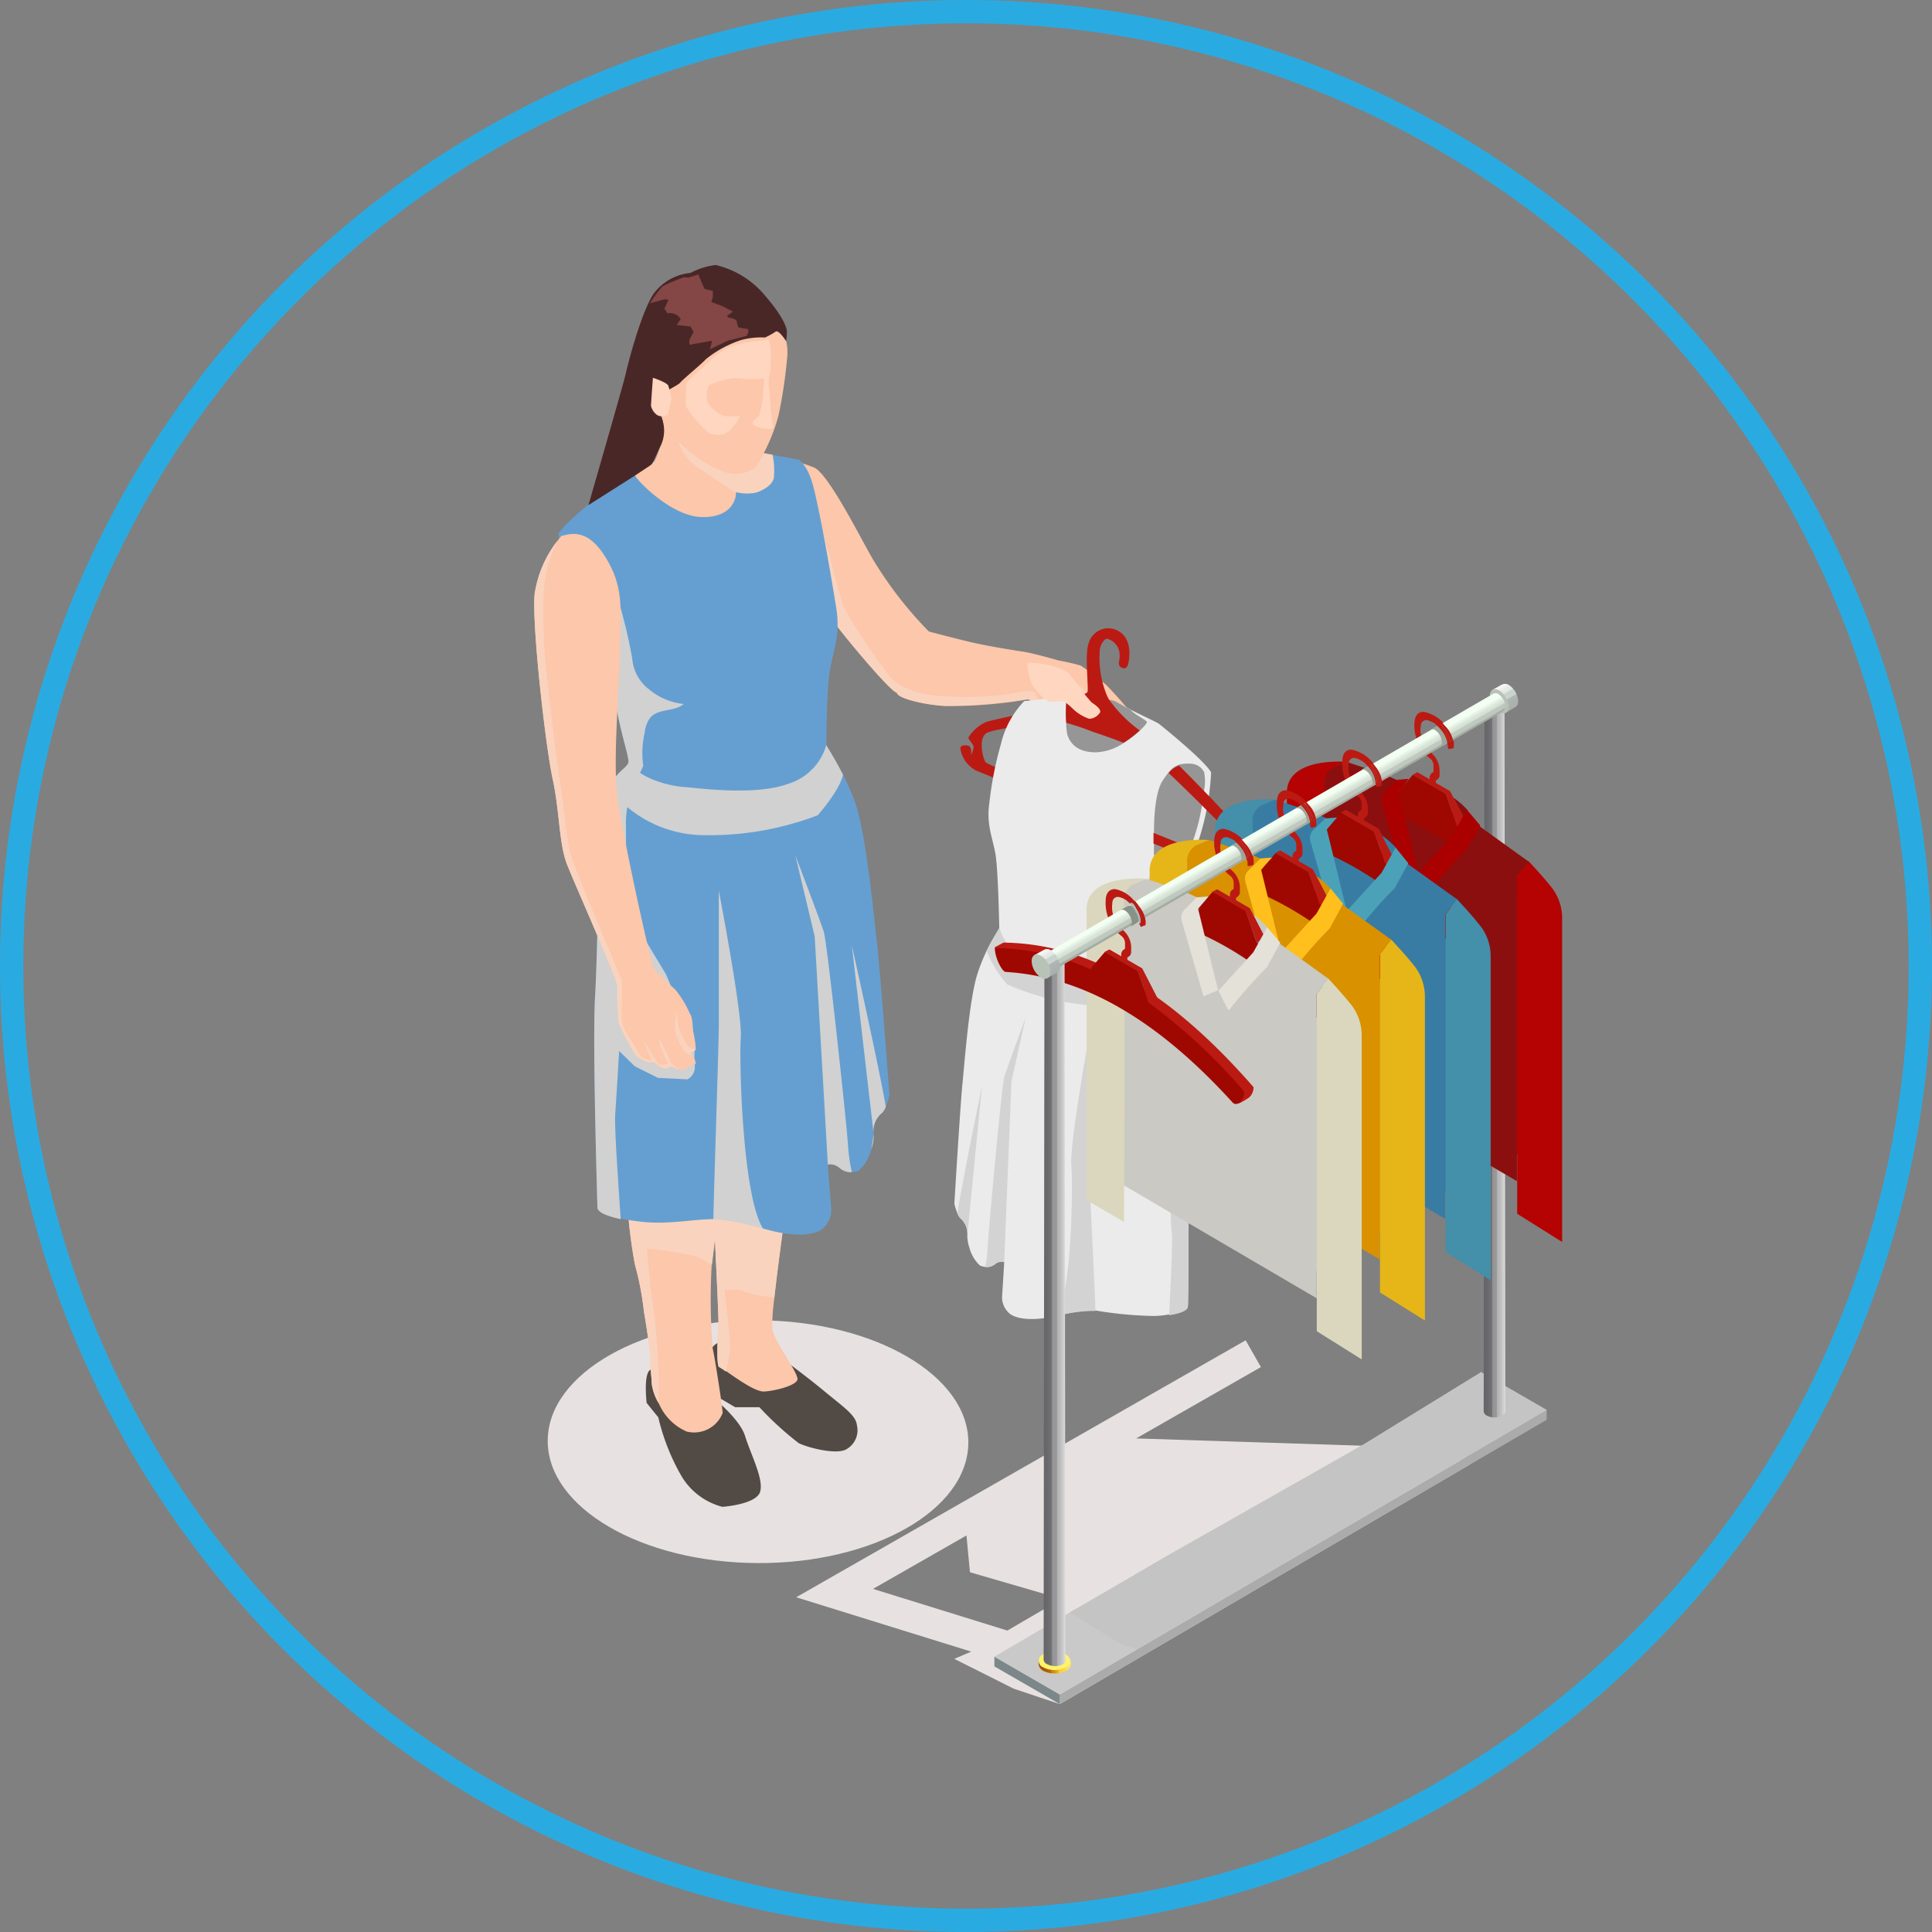<svg xmlns="http://www.w3.org/2000/svg" xmlns:xlink="http://www.w3.org/1999/xlink" viewBox="0 0 166 166"><rect x="0" y="0" width="166" height="166" fill="#808080" stroke="none"/><defs><style>.cls-1{isolation:isolate;}.cls-2{fill:none;stroke:#29abe2;stroke-miterlimit:10;stroke-width:2px;}.cls-3{fill:#e7e2e1;}.cls-4{fill:#fcc7aa;}.cls-5{fill:#fad3be;}.cls-12,.cls-20,.cls-5{mix-blend-mode:multiply;}.cls-6{fill:#f5d9a9;}.cls-7{fill:#524b45;}.cls-8{fill:#659fd1;}.cls-9{fill:#4a2727;}.cls-10{fill:#ffd6bf;}.cls-11{fill:#854646;}.cls-12{fill:#d1d1d1;}.cls-13{fill:#bb1a13;}.cls-14{fill:#ebebeb;}.cls-15{fill:#969696;}.cls-16{fill:#d3d3d3;}.cls-17{fill:#ababab;}.cls-18{fill:#7c878a;}.cls-19{fill:#c9c9c9;}.cls-20{fill:#c4c4c4;}.cls-21{fill:url(#_裼_胙琅韃_11);}.cls-22{fill:#8c0f0f;}.cls-23{fill:#9e0000;}.cls-24{fill:#686868;}.cls-25{fill:#9f0800;}.cls-26{fill:#ab0000;}.cls-27{fill:#b50202;}.cls-28{fill:#397ca3;}.cls-29{fill:#4ba2b8;}.cls-30{fill:#448fa9;}.cls-31{fill:#d99100;}.cls-32{fill:#ffbf1c;}.cls-33{fill:#e6b618;}.cls-34{fill:#cac9c3;}.cls-35{fill:#7a7a7a;}.cls-36{fill:#e3e1d8;}.cls-37{fill:#dbd7be;}.cls-38{fill:url(#_裼_胙琅韃_837);}.cls-39{fill:#fff36a;}.cls-40{fill:url(#_裼_胙琅韃_11-2);}.cls-41{fill:url(#_裼_胙琅韃_10);}.cls-42{fill:#b8c2b7;}.cls-43{fill:url(#_裼_胙琅韃_1595);}.cls-44{fill:#9da59c;}.cls-45{fill:#889287;}.cls-46{fill:url(#_裼_胙琅韃_10-2);}.cls-47{fill:#a4bbc0;}</style><linearGradient id="_裼_胙琅韃_11" x1="127.48" y1="91.23" x2="129.34" y2="91.23" gradientUnits="userSpaceOnUse"><stop offset="0" stop-color="#656569"/><stop offset="0.2" stop-color="#6a6a6d"/><stop offset="0.39" stop-color="#747477"/><stop offset="0.39" stop-color="#8a8a8d"/><stop offset="0.4" stop-color="#949496"/><stop offset="0.62" stop-color="#9a9a9c"/><stop offset="0.63" stop-color="#b4b4b5"/><stop offset="0.74" stop-color="#bababb"/><stop offset="0.88" stop-color="#cbcbcb"/><stop offset="1" stop-color="#dedede"/></linearGradient><linearGradient id="_裼_胙琅韃_837" x1="89.24" y1="143.24" x2="91.97" y2="143.24" gradientUnits="userSpaceOnUse"><stop offset="0" stop-color="#a34f00"/><stop offset="0.14" stop-color="#a75403"/><stop offset="0.31" stop-color="#b1620c"/><stop offset="0.39" stop-color="#b86b12"/><stop offset="0.4" stop-color="#c67d08"/><stop offset="0.61" stop-color="#eab11f"/><stop offset="0.62" stop-color="#ebb320"/><stop offset="0.63" stop-color="#ffca3a"/><stop offset="0.74" stop-color="#ffcf40"/><stop offset="0.88" stop-color="#ffdd51"/><stop offset="1" stop-color="#ffed63"/></linearGradient><linearGradient id="_裼_胙琅韃_11-2" x1="89.67" y1="112.57" x2="91.54" y2="112.57" xlink:href="#_裼_胙琅韃_11"/><linearGradient id="_裼_胙琅韃_10" x1="6662.28" y1="3767.17" x2="6664.55" y2="3767.17" gradientTransform="translate(198.85 7713.95) rotate(-120)" gradientUnits="userSpaceOnUse"><stop offset="0" stop-color="#aab0ac"/><stop offset="0.21" stop-color="#acb2b1"/><stop offset="0.39" stop-color="#afb7ba"/><stop offset="0.39" stop-color="#c4cdc6"/><stop offset="0.4" stop-color="#cad4ca"/><stop offset="0.62" stop-color="#c9d4d3"/><stop offset="0.63" stop-color="#e1e6e1"/><stop offset="0.76" stop-color="#e7ebe7"/><stop offset="0.94" stop-color="#f8f9f8"/><stop offset="1" stop-color="#fff"/></linearGradient><linearGradient id="_裼_胙琅韃_1595" x1="-2043.69" y1="3799.46" x2="-2041.94" y2="3799.46" gradientTransform="matrix(0.5, 0.87, 0.87, -0.5, -2159.73, 3740.43)" gradientUnits="userSpaceOnUse"><stop offset="0" stop-color="#f2fff2"/><stop offset="0.07" stop-color="#e9f6e9"/><stop offset="0.24" stop-color="#dae5d9"/><stop offset="0.37" stop-color="#d4dfd3"/><stop offset="0.38" stop-color="#c1cbc0"/><stop offset="0.6" stop-color="#bcc6bc"/><stop offset="0.6" stop-color="#bbc4bb"/><stop offset="0.61" stop-color="#a5aea5"/><stop offset="0.76" stop-color="#9fa89f"/><stop offset="1" stop-color="#9ba39a"/></linearGradient><linearGradient id="_裼_胙琅韃_10-2" x1="6662.22" y1="3721.68" x2="6664.5" y2="3721.68" xlink:href="#_裼_胙琅韃_10"/></defs><g class="cls-1"><g id="レイヤー_2" data-name="レイヤー 2"><g id="文字"><circle class="cls-2" cx="83" cy="83" r="82"/><ellipse class="cls-3" cx="65.13" cy="123.88" rx="10.43" ry="18.07" transform="translate(-59.1 188.33) rotate(-89.69)"/><path class="cls-4" d="M80.11,54.52c-.71,3-1.43,4.22-2,4.7a1.28,1.28,0,0,1-1,.3c-.53,0-5.19-5.62-5.81-6.62-.25-.41-1.53-2.77-2.76-5.41-1.76-3.76-3.4-8.09-1.79-8.11a11.35,11.35,0,0,1,3.22.8c1.32.63,4.24,6.61,5.16,8.09a33.51,33.51,0,0,0,4.69,6A3.63,3.63,0,0,0,80.11,54.52Z"/><path class="cls-4" d="M98.08,63.86s-.19.56-.26.56h0c-.12,0-.51,0-.77.07l-.24,0a.88.88,0,0,1-.62.26l-.14,0h0a3.24,3.24,0,0,1-.75-.44h0a.94.94,0,0,1-.39.13,2.88,2.88,0,0,1-1.11-.5c-.43-.32-1.89-1.68-1.93-1.74h0l-.27-.13h0a7.25,7.25,0,0,1-1.47-.77l-.2-.16h0a4.85,4.85,0,0,0-1.58-1.05,40.91,40.91,0,0,1-7.12.58c-2-.12-4.13-.7-4.1-1.11a2,2,0,0,1,.26-.69A8.8,8.8,0,0,0,78,57a5.19,5.19,0,0,1,1.81-2.74s1.89.5,3.46.88,3.79.72,4.69.86,3,.75,3,.75a17.73,17.73,0,0,1,1.87.43c.26.13,1.41,1,2.19,1.64A37.68,37.68,0,0,1,97.78,62L98,63l0,.3,0,.37Z"/><path class="cls-5" d="M97.72,64.39a.09.09,0,0,1,.07,0c-.12,0-.51,0-.77.07l-3.33-2.35-1.16-.45s3.14,2.88,3.48,3a3.24,3.24,0,0,1-.75-.44h0s-2.56-2.13-2.7-2.23a10.17,10.17,0,0,1-.75-.89,6.57,6.57,0,0,1-1.07-.2c-.53-.15-1.76-1.68-1.76-1.68l1.83.6h.51l1.18-1.15s2.66,2.41,2.69,2.49a17,17,0,0,0,2.49,1.9,1.39,1.39,0,0,1,.32.14l0,.37-1-.3-3.24-2.64a1.19,1.19,0,0,0,.35.85c.35.29,1.76,1.58,1.76,1.58A16.29,16.29,0,0,0,97.72,64.39Z"/><path class="cls-5" d="M89.86,61.1a4.85,4.85,0,0,0-1.58-1.05,40.91,40.91,0,0,1-7.12.58c-2-.12-4.13-.7-4.1-1.11-.53,0-5.19-5.62-5.81-6.62-.25-.41-1.53-2.77-2.76-5.41.52-1.13,1.24-2,2.19-1.9,0,0,1.31,4.93,1.68,6.18s3.79,6.07,4.25,6.53a3.94,3.94,0,0,0,.71.53,4.72,4.72,0,0,0,.78.39,7.73,7.73,0,0,0,1.87.5,29.24,29.24,0,0,0,6.62-.06c1-.19,2.18-.49,2.37-.08A5,5,0,0,0,89.86,61.1Z"/><path class="cls-6" d="M91.54,62a7.25,7.25,0,0,1-1.47-.77C90.47,61.51,91.15,61.86,91.54,62Z"/><path class="cls-7" d="M60.93,119.8s2.6,2,3.09,3.59,1.62,3.7,1.29,4.79-3.24,1.29-3.24,1.29a5.78,5.78,0,0,1-3.51-2.63,18.67,18.67,0,0,1-2-5.06l-1-1.24s-.3-2.57.34-2.85S60.93,119.8,60.93,119.8Z"/><path class="cls-7" d="M66.21,116s2.77,2,4.54,3.47,2.79,2.12,2.88,3a1.87,1.87,0,0,1-1,2.1c-.9.4-3.14-.16-4-.57a27.41,27.41,0,0,1-3.38-3.09l-2.08,0L61.61,120s-1.07-2.3-.65-3.74a1.41,1.41,0,0,1,1.87-.94Z"/><path class="cls-4" d="M62.09,121.41A2.63,2.63,0,0,1,59,123a4.59,4.59,0,0,1-2.38-2.39A4.38,4.38,0,0,1,56,118.9c0-.56-.16-1.38-.11-2s-.56-4.2-.56-4.2a25.62,25.62,0,0,0-.78-4.06,44.87,44.87,0,0,1-.72-6.9l6.27-4.64,2.66-2-.4,3.38c-.43,3.63-1.07,9-1.22,10.22,0,.08,0,.14,0,.18a51.42,51.42,0,0,0,.1,7C61.45,116.8,62.11,121.11,62.09,121.41Z"/><path class="cls-4" d="M68.51,118.56c-.17.5-1.87.94-2.84,1-.73.06-2.39-1.12-3.29-1.76a4.75,4.75,0,0,0-.59-.39c-.28-.08-.09-3.35-.06-3.81s-.42-9.56-.42-9.56L63,99.73h0L63.76,98l1.48,1.79,2.44,3s-.78,5.39-1.15,8.78a18.23,18.23,0,0,0-.18,2.58C66.48,115.23,68.69,118.05,68.51,118.56Z"/><path class="cls-5" d="M62.39,98.47c-.43,3.63-1.07,9-1.22,10.22a7,7,0,0,0-1.66-.83,35,35,0,0,0-3.92-.58s.18,2.83.64,5.75a58,58,0,0,1,.37,7.54A4.38,4.38,0,0,1,56,118.9c0-.56-.16-1.38-.11-2s-.56-4.2-.56-4.2a25.62,25.62,0,0,0-.78-4.06,44.87,44.87,0,0,1-.72-6.9l6.27-4.64A24.49,24.49,0,0,1,62.39,98.47Z"/><path class="cls-5" d="M67.68,102.69s-.78,5.39-1.15,8.78h0a11.29,11.29,0,0,1-2.59-.49c-.38-.28-1.69-.12-1.69-.12s.53,4.4.49,5c0,.25-.18,1.11-.36,2a4.75,4.75,0,0,0-.59-.39c-.28-.08-.09-3.35-.06-3.81s-.42-9.56-.42-9.56L63,99.73h2.2Z"/><path class="cls-8" d="M76.42,94.08a6.06,6.06,0,0,1-.31,1,1.69,1.69,0,0,1-.29.5,2,2,0,0,0-.75,1.88,4,4,0,0,1-.2,1.26,3.64,3.64,0,0,1-1.08,1.85,1.43,1.43,0,0,1-.6.13,1.49,1.49,0,0,1-1.06-.37,1.21,1.21,0,0,0-1-.29h0c0,.25.27,3.59.29,3.81a2.08,2.08,0,0,1-.61,1.59c-.62.72-2.37.82-4.35.35l-.87-.22h0a17.31,17.31,0,0,0-3.89-.82c-.13,0-.27,0-.41,0-1.7,0-3.92.49-6.22.22q-1-.12-1.74-.27c-1.32-.28-2-.63-2-1s-.44-14.14-.2-18.12.27-13.37.7-16.27a5.84,5.84,0,0,1,.51-1.69C53,66.25,54,65.92,54,65.46s-.6-2.28-1-4.48c-.21-1.36-1.79-3.15-3.15-6.57A29.44,29.44,0,0,1,48,45.86c.64-1.22,5.3-4.64,5.52-4.88s3.67-1.82,4.31-2.18,6-.18,6-.18l4.83.88c1,.89,1.25,2.28,1.74,4.63s1.1,5.9,1.46,8.17-.29,3.67-.57,5.4S71,63.88,71,64s.69,1.09,1.44,2.57h0A19.25,19.25,0,0,1,73.49,69c.94,2.72,1.59,9.7,1.87,12.11S76.42,94.08,76.42,94.08Z"/><path class="cls-4" d="M56.57,32.29a14.89,14.89,0,0,0,.32,3.65c.4,1.22-.4,3.18-.64,3.64s-1.62,1-1.68,1.24,3,3.49,5.62,3.6,2.93-1.49,3-1.66a11.29,11.29,0,0,0-.1-3.94c-.37-.61-2.69-6.1-2.69-6.1S57.21,31.5,56.57,32.29Z"/><path class="cls-5" d="M58.31,38A4,4,0,0,0,59.72,40c1.06.74,3,2,3.27,2.21a3.9,3.9,0,0,0,1.86.14c.47-.1,1.49-.58,1.64-1.28a6.75,6.75,0,0,0-.11-2L64,38.64l-2.28-.44Z"/><path class="cls-4" d="M66.34,27.21a4.18,4.18,0,0,1,1.31,3.34,42.18,42.18,0,0,1-.74,5.07,15.67,15.67,0,0,1-2,4.54,2.88,2.88,0,0,1-2.82.33A10.38,10.38,0,0,1,58,37.57a6.38,6.38,0,0,1-.92-3.52s-.11-4.11.65-4.82S64.75,26.06,66.34,27.21Z"/><path class="cls-9" d="M65.73,29a6.51,6.51,0,0,0-2.09.23,9.56,9.56,0,0,0-3,1.64c-.27.33-1.92,1.68-2.19,2s-1.7.83-1.84,1.48a3.52,3.52,0,0,0,.27,1.63,3,3,0,0,1-.19,2.47c-.67,1.42-.62,1.41-.85,1.56l-1.28.85-4,2.54s3.08-10.67,3.2-11.27,1.29-5.21,2.39-6.88a4.47,4.47,0,0,1,3.18-1.8,6.06,6.06,0,0,1,2.17-.68,7.84,7.84,0,0,1,4.3,2.71c1.59,1.84,1.81,2.77,1.81,3a7.86,7.86,0,0,1-.06.84s-.63-1-.9-.83A6.34,6.34,0,0,1,65.73,29Z"/><path class="cls-10" d="M57.4,35.6a.86.86,0,0,1-.94.06,1.38,1.38,0,0,1-.53-.8L56,33.8l.1-1.34s1.22.4,1.32.68a10.3,10.3,0,0,1,.28,1.07C57.7,34.28,57.4,35.6,57.4,35.6Z"/><path class="cls-10" d="M66.06,29.16A5.77,5.77,0,0,1,66.23,31c0,1.21-.11,1.28-.41,1.49a10.52,10.52,0,0,1-2.57,0,6.48,6.48,0,0,0-2.34.61,2.36,2.36,0,0,0-.11,1.48,2.8,2.8,0,0,0,1.48,1.18c.4,0,1.31,0,1.31,0s-.67,1.24-1.21,1.45a1.7,1.7,0,0,1-1.46,0,10,10,0,0,1-2-2.31c0-.25,0-1.79.06-2s1.73-1.59,2-1.9a6.74,6.74,0,0,1,1.77-1.2,10.83,10.83,0,0,1,2.08-.5A5.33,5.33,0,0,0,66.06,29.16Z"/><path class="cls-10" d="M65.68,32.31s-.15,1.93-.17,2.12-.28,1.29-.28,1.29-.5.39-.56.62.64.45,1,.48.86.13.74-.24-.25-2.39-.33-3.29a2.63,2.63,0,0,1,.06-1.19Z"/><path class="cls-11" d="M58.74,23.83a14.89,14.89,0,0,0-1.83.78,11.24,11.24,0,0,0-1.06,1.45l1.26-.35.33.05-.36.76.28.4A1,1,0,0,1,58,27a.77.77,0,0,1,.48.44l-.34.48,1.2.14a3.57,3.57,0,0,1,.25.47s-.22.39-.33.64a.62.62,0,0,0,0,.45l1-.18.93-.16L61,30l1.54-.73,1.61-.41s.34-.59,0-.61a4.82,4.82,0,0,1-.72-.13l-.17-.62a2,2,0,0,0-.62-.21c-.12,0-.16-.17-.16-.17l.5-.34-.92-.48-.94-.35.13-.44,0-.51-.72-.18L60,23.58l-.85.27Z"/><path class="cls-12" d="M59.06,92.74l-2.53-.13-2-1L53.2,90.3s-.23,3.88-.34,5.45c-.08,1.13.28,6.09.47,9-1.32-.28-2-.63-2-1s-.44-14.14-.2-18.12.27-13.37.7-16.27S54,66.06,54,65.46s-.6-2.28-1-4.48c-.21-1.36-1.79-3.15-3.15-6.57,1.84-1.33,3.41-2.4,3.41-2.4a44.33,44.33,0,0,1,1.06,4.56,3.72,3.72,0,0,0,1.43,2.65,5.58,5.58,0,0,0,3,1.27c-.79.67-2.16.37-2.86,1.15a2.48,2.48,0,0,0-.49,1.28,7.77,7.77,0,0,0-.13,2.88l-.49,1.08a7.93,7.93,0,0,0-1,3.69c0,2.14.07,7.56.07,7.56l3.36,5.56L59,87.87l.74,1.81a8.91,8.91,0,0,0-.05,1.82A1.19,1.19,0,0,1,59.06,92.74Z"/><path class="cls-12" d="M63.65,89.14c-.15,2,.14,13.79,1.94,16.46a17.31,17.31,0,0,0-3.89-.82c-.13,0-.27,0-.41,0,.12-4.91.48-15.38.47-16.84,0-1.9,0-11.41,0-11.41S63.8,87.1,63.65,89.14Z"/><path class="cls-12" d="M72.87,98.54a15.51,15.51,0,0,0,.32,2.18,1.49,1.49,0,0,1-1.06-.37,1.21,1.21,0,0,0-1-.29L70,80.46l-1.66-6.95c.13.33,2.13,5.57,2.44,6.55S72.86,97.63,72.87,98.54Z"/><path class="cls-6" d="M74.87,98.74l.2-1.26A4,4,0,0,1,74.87,98.74Z"/><path class="cls-12" d="M75.82,95.6a2,2,0,0,0-.75,1.88L73.19,81.23c.08.36,2.31,10.31,2.92,13.87A1.69,1.69,0,0,1,75.82,95.6Z"/><path class="cls-12" d="M72.43,66.56h0c-.26,1.34-2.17,3.49-2.17,3.49a26.12,26.12,0,0,1-9.56,1.71,10.37,10.37,0,0,1-8.41-4.1C53,66.25,54,65.92,54,65.46c1.07,1.55,3.71,2.09,4.77,2.16s6.08.79,8.94-.27A4.88,4.88,0,0,0,71,64C71,64.07,71.68,65.08,72.43,66.56Z"/><path class="cls-4" d="M59.77,91.32c0,.28-.41.19-.41.19a1.56,1.56,0,0,1-.74.41,1,1,0,0,1-.24,0h0a2.5,2.5,0,0,1-.68-.29.89.89,0,0,1-.73.16,1.89,1.89,0,0,1-.71-.5l-.51,0a2.34,2.34,0,0,1-1.18-.71,21.51,21.51,0,0,1-1.39-2.63,24.52,24.52,0,0,1-.12-3.17c0-.6-3.67-8.78-4.35-10.54s-.62-4.57-1.22-7.31S45.68,53.63,45.94,51a9.84,9.84,0,0,1,1.9-4.46h0l.4-.5c.56-.07,2.09-.85,3.73,1.75s1.36,4.41,1.31,7.86-.64,9.69-.23,12.81,2.83,14.2,3.12,14.72A18.11,18.11,0,0,0,58,85a8.82,8.82,0,0,1,1.28,2.1c.26.31.23,1.35.3,1.62a8,8,0,0,1,.2,1.42c0,.17-.41.22-.41.22v.16a2.12,2.12,0,0,1,.15.2h0A1.35,1.35,0,0,1,59.77,91.32Z"/><path class="cls-5" d="M58.37,91.9h0a2.5,2.5,0,0,1-.68-.29.89.89,0,0,1-.73.16,1.89,1.89,0,0,1-.71-.5l-.51,0a2.34,2.34,0,0,1-1.18-.71,21.51,21.51,0,0,1-1.39-2.63,24.52,24.52,0,0,1-.12-3.17c0-.6-3.67-8.78-4.35-10.54s-.62-4.57-1.22-7.31S45.68,53.63,45.94,51a9.84,9.84,0,0,1,1.9-4.46c-.19.42-.4,1-.63,1.63-.78,2.29-.46,5.44-.48,6.77s1.11,10.58,1.38,12.16.49,4.21.83,5.91,4.44,10.85,4.48,11.29,0,2.43,0,3.24a3.42,3.42,0,0,0,.72,1.69l1,1.66.84.24-.73-1.82c.08.13,1.32,2.06,1.32,2.14s.82-.05.82-.05l-.71-1.57,0-.58s.84,1.68.85,1.86S58.37,91.9,58.37,91.9Z"/><path class="cls-5" d="M59.34,90.39v.16a2.12,2.12,0,0,1,.15.2l-.68-.38A8.29,8.29,0,0,1,58,88.61a12.7,12.7,0,0,1,.12-1.76l.18,1.38a5.58,5.58,0,0,0,.85,1.68,1.27,1.27,0,0,0,.59.26C59.74,90.34,59.34,90.39,59.34,90.39Z"/><path class="cls-13" d="M105.09,73.78s.46-.75.76-.78a4.55,4.55,0,0,0,1-.36,6.11,6.11,0,0,0-.92-2,87.6,87.6,0,0,0-7-7c-1.33-1-3.14-2.37-3.84-3.78a8.36,8.36,0,0,1-.64-3.87c0-.56.47-1.21.74-1.09a1.44,1.44,0,0,1,1,1.21c.06.82-.15.68,0,1.12a.88.88,0,0,0,.14.11c.14.09.35.16.49-.06s.57-2.27-.75-3a1.71,1.71,0,0,0-2.56,1.11c-.32.94.07,4-.09,4.13s-1.63.77-2.21,1S85.45,61.81,84.83,62a3.36,3.36,0,0,0-1.62,1.36c0,.27.47.56.44.87a1.52,1.52,0,0,1-.22.61s.11-.72-.27-.78-.71,0-.63.34a2.6,2.6,0,0,0,1.36,1.82c.89.34,19.34,8,20.31,8.22a5,5,0,0,0,1.84.13,3.79,3.79,0,0,0,.43-.66l-1-.14Zm-.2-1.4s-1.16.9-1.47.88S84.94,65.82,84.69,65.5s-.71-2.22.19-2.57,3.92-.68,4.9-1,4.14,1,4.14,1a32,32,0,0,1,4.63,1.85c1.13.73,6.45,6.13,6.45,6.13Z"/><path class="cls-14" d="M82,103.43a5.72,5.72,0,0,0,.26.82,1.58,1.58,0,0,0,.24.41,1.76,1.76,0,0,1,.61,1.54,3.48,3.48,0,0,0,.18,1,3.22,3.22,0,0,0,.89,1.52,1.17,1.17,0,0,0,.47.13,1.12,1.12,0,0,0,.84-.24.91.91,0,0,1,.79-.19h0c0,.2-.17,2.85-.18,3a1.82,1.82,0,0,0,.5,1.3c.5.6,1.9.76,3.46.48l.68-.13h0a13.51,13.51,0,0,1,3.07-.47l.32,0a33.58,33.58,0,0,0,4.94.47c.54,0,1-.07,1.38-.13,1-.16,1.55-.4,1.61-.69s.14-11.24-.11-14.42-.4-10.66-.78-13a5.1,5.1,0,0,0-.19-.77,1,1,0,0,0,0-.16l-.06-.15a2.08,2.08,0,0,0-.13-.3l0-.1,0-.1-.06-.1a1.74,1.74,0,0,1-.11-.18l-.06-.08-.17-.23-.17-.2-.06-.06-.05,0-.06-.06-.15-.15,0,0-.11-.12a.9.9,0,0,1-.21-.25.14.14,0,0,1,0-.06s0,0,0-.06c0-.49.44-1.79.69-3.53.15-1.07,1.37-2.42,2.41-5.08a22.31,22.31,0,0,0,1.38-6.72c-.52-1-4.26-4-4.44-4.15S98.15,61.49,97.2,61h0c-.57-.31-1.07-.58-1.26-.7a20.47,20.47,0,0,0-4.11-.41l-.64,0L88,60.24a8,8,0,0,0-2,3.69,30.8,30.8,0,0,0-1,5.12c-.26,1.79.29,2.94.53,4.33s.32,6.25.33,6.34-.54.83-1.1,2h0A16,16,0,0,0,84,83.62c-.71,2.12-1.12,7.65-1.31,9.56S82,103.43,82,103.43Z"/><path class="cls-15" d="M98.55,62.05c0,.06-.22.36-.63.74a9.47,9.47,0,0,1-1.39,1.06,4.56,4.56,0,0,1-2.38.79c-2.06,0-2.34-1.32-2.43-1.46a4.6,4.6,0,0,1-.11-1,10.15,10.15,0,0,1,0-1.78.93.93,0,0,1,.1-.32s0-.09.08-.17l.81,0c.88.05,2,.12,2.66.22a2.18,2.18,0,0,1,.64.16c.19.12.69.39,1.26.7h0C97.39,61.35,98.5,61.85,98.55,62.05Z"/><path class="cls-16" d="M100.59,103.48c0,.83,0,1.64.1,2.4.08.91-.13,4.84-.24,7.13,1-.15,1.55-.4,1.61-.69s.14-11.24-.11-14.42-.4-10.66-.78-13-1.78-2.73-1.82-3.21.44-1.79.69-3.53c.15-1.07,1.37-2.42,2.41-5.08C101,72,99.71,71,99.71,71a33,33,0,0,0-.78,3.58,2.68,2.68,0,0,1-1.09,2,4.1,4.1,0,0,1-2.34.87c.63.58,1.71.4,2.28,1a2.29,2.29,0,0,1,.41,1,6.4,6.4,0,0,1,.14,2.3l.4.88a6.68,6.68,0,0,1,.82,3,66.75,66.75,0,0,0,.4,7.86c.18,1.18.15,2.28.29,3.46s.35,2.24.45,3.37S100.57,102.45,100.59,103.48Z"/><path class="cls-16" d="M92.05,100.1c.14,1.64.08,11-1.31,13a12.47,12.47,0,0,1,3.07-.46h.32c-.16-3.92-.59-12.27-.6-13.43,0-1.52-.15-9.09-.15-9.09S91.9,98.47,92.05,100.1Z"/><path class="cls-16" d="M84.87,107.15a10.36,10.36,0,0,1-.22,1.72,1.12,1.12,0,0,0,.84-.24.91.91,0,0,1,.79-.19l.63-15.55,1.22-5.46c-.1.26-1.61,4.33-1.84,5.1S84.87,106.42,84.87,107.15Z"/><path class="cls-16" d="M82.5,104.66a1.76,1.76,0,0,1,.61,1.54l1.26-12.85c-.06.28-1.68,8.1-2.11,10.9A1.58,1.58,0,0,0,82.5,104.66Z"/><path class="cls-16" d="M84.77,81.69h0a9.57,9.57,0,0,0,1.77,2.89,21.72,21.72,0,0,0,7.59,1.82,7.52,7.52,0,0,0,6.61-2.87c-.55-1.15-1.36-1.47-1.39-1.83-.82,1.18-2.91,1.48-3.74,1.49s-4.81.34-7.09-.64a4.32,4.32,0,0,1-2.65-2.83C85.87,79.78,85.34,80.55,84.77,81.69Z"/><path class="cls-15" d="M103.45,67.93c0,.38-.09.8-.17,1.25a17.2,17.2,0,0,1-1,3.65,4.62,4.62,0,0,1-.33.6,1.71,1.71,0,0,1-.11.14c-1,1.28-2.69-.14-2.69-.14s0-.37,0-1c0-.27,0-.58,0-.92,0-1.5.15-3.51.73-4.41a7.84,7.84,0,0,1,.56-.77,1.91,1.91,0,0,1,.9-.64,3.23,3.23,0,0,1,1-.07,1.32,1.32,0,0,1,1.12.73A3.94,3.94,0,0,1,103.45,67.93Z"/><path class="cls-13" d="M105.08,73.78s.47-.75.77-.78a4.55,4.55,0,0,0,1-.36,6.11,6.11,0,0,0-.92-2c-.26-.33-1.27-1.43-2.47-2.67-.69-.72-1.45-1.49-2.15-2.19a1.91,1.91,0,0,0-.9.64c.93.87,2,1.92,2.88,2.8S105,70.9,105,70.9l-.11,1.48s-1.16.9-1.47.88c0,0-.46-.16-1.15-.43l-3.16-1.27c0,.34,0,.65,0,.92l2.72,1.09c1.3.52,2.18.85,2.37.89a5,5,0,0,0,1.84.13,3.77,3.77,0,0,0,.43-.65l-1-.15ZM95.3,60.12a3.07,3.07,0,0,1-.17-.31,8.35,8.35,0,0,1-.64-3.87c0-.56.47-1.21.74-1.09a1.44,1.44,0,0,1,1,1.21c.06.82-.15.68,0,1.12a.88.88,0,0,0,.14.11c.14.09.35.16.49-.06s.57-2.27-.75-3a1.71,1.71,0,0,0-2.56,1.11c-.32.94.07,4-.09,4.13s-.43.22-.84.4-.69.32-1,.46a10.15,10.15,0,0,0,0,1.78,22.36,22.36,0,0,1,2.31.78s1.33.43,2.61.93a9.47,9.47,0,0,0,1.39-1.06A11.39,11.39,0,0,1,95.3,60.12Z"/><path class="cls-10" d="M91.8,57.81s.79,1,1,1.32a13.69,13.69,0,0,0,1,1.23s.86.52.72.85a1.16,1.16,0,0,1-.93.55,3.75,3.75,0,0,1-1.41-.86,5.27,5.27,0,0,0-.82-.67,5.69,5.69,0,0,1-1.19.05c-.41-.07-1.31-1.12-1.46-1.38A5.69,5.69,0,0,1,88.27,57c.11-.17,1.85.13,1.85.13A6.81,6.81,0,0,1,91.8,57.81Z"/><polygon class="cls-3" points="121.85 123.34 120.16 124.32 97.61 123.59 83.04 131.93 83.34 135.09 91.22 137.38 86.55 140.1 75.01 136.52 108.34 117.46 107.03 115.16 68.41 137.24 83.45 141.91 81.99 142.53 87.09 145.09 91.06 146.42 126.23 125.87 121.85 123.34"/><polygon class="cls-17" points="91.06 145.59 91.06 146.42 132.89 121.99 132.89 121.15 91.06 145.59"/><polygon class="cls-18" points="85.44 143.18 91.06 146.42 91.06 145.59 85.44 142.34 85.44 143.18"/><polygon class="cls-19" points="132.89 121.15 97.72 141.7 91.06 145.59 85.44 142.34 91.91 138.55 117.23 124.07 127.26 117.9 128.51 118.62 132.89 121.15"/><polygon class="cls-20" points="100.47 133.56 117.23 124.07 127.26 117.9 132.89 121.15 97.72 141.7 96.33 141.28 91.91 138.55 100.47 133.56"/><path class="cls-21" d="M129.34,121.25l-.07-60.58-1.72.95-.07,59.63h0a.47.47,0,0,0,.27.38,1.46,1.46,0,0,0,1.32,0,.45.45,0,0,0,.27-.38Z"/><path class="cls-22" d="M126.09,69.6a6.71,6.71,0,0,0-2.4-1.71c-1.56-.67,1.62,3.4,2,3.2S126.09,69.6,126.09,69.6Z"/><polygon class="cls-22" points="131.97 100.12 115.33 90.37 115.33 66.1 124.6 70.5 131.34 74.03 131.97 75.19 131.97 100.12"/><path class="cls-13" d="M111.92,66.18c.47.65,1.38,1.67,1.68,1.68a23.18,23.18,0,0,1,11.11,3.6,37.62,37.62,0,0,1,7.73,7.48c.3.39.46.62.46.62a8.29,8.29,0,0,0,.82-.47,1.17,1.17,0,0,0,.41-.93c-7.25-8.29-14.22-12.32-21.48-12.4Z"/><path class="cls-23" d="M132.44,78.94c.3.39.46.62.46.62a8.29,8.29,0,0,0,.82-.47,1.17,1.17,0,0,0,.41-.93l-.74.42Z"/><path class="cls-24" d="M120.88,67.6l.9-1.24L124.6,68l1.3,2.51A29.17,29.17,0,0,0,120.88,67.6Z"/><path class="cls-25" d="M112.87,68.28c6.57.39,12.93,4,19.5,11.22.34.38,1-.1,1-.92a48.2,48.2,0,0,0-8.22-7.66l-.72-1.2s-2.21-1.38-2.7-1.66a1.62,1.62,0,0,0-1.6,0,20.77,20.77,0,0,0-8.23-1.84C111.92,67,112.55,68.26,112.87,68.28Z"/><polygon class="cls-25" points="120.61 68.01 124.6 70.31 125.17 70.92 124.22 68.2 121.39 66.57 120.15 68.02 120.61 68.01"/><path class="cls-13" d="M125.9,70.5,124.6,68l-2.82-1.63-.39.21,2.83,1.63,1,2.72S125.67,70.5,125.9,70.5Z"/><polygon class="cls-13" points="124.22 68.2 124.6 67.99 121.78 66.36 121.39 66.57 124.22 68.2"/><path class="cls-13" d="M123.17,65.82v.41a.15.15,0,0,1-.07.14.5.5,0,0,0-.26.49v.4a.14.14,0,0,0,.08.11.4.4,0,0,0,.37,0,.14.14,0,0,0,.08-.11v-.09c0-.08,0-.13.07-.15a.49.49,0,0,0,.25-.49v-.4a2,2,0,0,0-.64-1.37h0L123,64.7a2.51,2.51,0,0,1-.94-2.27c0-.44.26-.55.47-.56h.06a2.13,2.13,0,0,1,1.35,1,2.38,2.38,0,0,1,.45,1.17.77.77,0,0,1,0,.15.14.14,0,0,0,.08.11.39.39,0,0,0,.3,0,.11.11,0,0,0,.07,0,.1.1,0,0,0,.07-.1h0a2.08,2.08,0,0,0-.53-1.6,3.11,3.11,0,0,0-2-1.43.68.68,0,0,0-.73.4,1.2,1.2,0,0,0-.11.47,3.61,3.61,0,0,0,1.37,3.16A.8.8,0,0,1,123.17,65.82Z"/><path class="cls-13" d="M122,63.35a3,3,0,0,0,.47,1,1.4,1.4,0,0,0,.36.28l.19.11.06,0L123,64.7a2.51,2.51,0,0,1-.94-2.27c0-.44.26-.55.47-.56,0,0-.11,0-.16,0a.48.48,0,0,0-.3.15,1.34,1.34,0,0,0-.11.14.46.46,0,0,0-.05.2c0,.11,0,.23,0,.34A2.53,2.53,0,0,0,122,63.35Z"/><path class="cls-13" d="M121.56,62.4a1.72,1.72,0,0,1,.08-.59.59.59,0,0,1,.23-.31.93.93,0,0,1,.4-.12,1.33,1.33,0,0,1,.45,0,2.21,2.21,0,0,1,.83.54,4.6,4.6,0,0,1,.46.53c.09.11.16.24.24.36a3.11,3.11,0,0,1,.35.84,2.56,2.56,0,0,1,0,.62.2.2,0,0,1,0,.07.28.28,0,0,1-.18,0,1.69,1.69,0,0,0-.12-1,3.11,3.11,0,0,0-.2-.41A2.91,2.91,0,0,0,123,61.72a1,1,0,0,0-.47-.17l-.26,0-.14,0s-.08,0-.11,0a.45.45,0,0,0-.2.25,1.29,1.29,0,0,0-.08.47,2.72,2.72,0,0,0,.13,1.06c.08.2.17.4.26.59a1.36,1.36,0,0,0,.13.24,1.55,1.55,0,0,0,.43.49,1.56,1.56,0,0,1,.2.16,2.14,2.14,0,0,1,.41.49,1.45,1.45,0,0,1,.13.71,1.22,1.22,0,0,1,0,.54c-.05.07-.16.06-.22.12a.25.25,0,0,0-.05.15v.23c0,.1,0,.2,0,.31a.53.53,0,0,1-.19,0c0-.14,0-.28,0-.42s0-.32.11-.42l.06,0c.16-.09.16-.26.16-.43a1.68,1.68,0,0,0-.08-.59,1.44,1.44,0,0,0-.49-.55,2.5,2.5,0,0,1-.46-.46,3.64,3.64,0,0,1-.43-.8,1.87,1.87,0,0,1-.13-.4c0-.15-.08-.31-.1-.47A2.5,2.5,0,0,1,121.56,62.4Z"/><polygon class="cls-22" points="130.34 101.49 113.7 91.74 113.7 66.28 115.69 65.46 118.94 66.54 120.73 67.34 119.67 68 120.15 68.95 121.87 75.06 124.89 72.32 127.05 70.94 131.34 74.03 130.34 75.32 130.34 101.49"/><path class="cls-26" d="M127.19,70.93,126,73a41.79,41.79,0,0,0-3.29,3.74l-.88-1.72,3-3.29,1.2-2.17Z"/><path class="cls-26" d="M120.73,67.34l-.58.68,1.72,7-1.26.52L118.74,69a1,1,0,0,1,.29-1l1-1,1-.08Z"/><path class="cls-27" d="M131.34,74s1.17,1.23,2,2.28a4.29,4.29,0,0,1,.88,2.6v27.83l-3.86-2.42v-29Z"/><path class="cls-27" d="M115.69,65.46l-1,.43a1.45,1.45,0,0,0-.9,1.37c.08,5,0,27.68,0,27.68l-3.22-1.87V68.19C110.48,65,115.69,65.46,115.69,65.46Z"/><path class="cls-28" d="M119.94,72.84a6.81,6.81,0,0,0-2.41-1.71c-1.56-.66,1.63,3.41,2,3.2S119.94,72.84,119.94,72.84Z"/><polygon class="cls-28" points="125.81 103.36 109.17 93.61 109.17 69.34 118.45 73.74 125.19 77.27 125.81 78.43 125.81 103.36"/><path class="cls-13" d="M105.77,69.42c.46.65,1.37,1.67,1.68,1.68a23.18,23.18,0,0,1,11.11,3.6,37,37,0,0,1,7.72,7.49c.31.38.47.61.47.61a8.48,8.48,0,0,0,.81-.47,1.14,1.14,0,0,0,.41-.93c-7.25-8.29-14.22-12.32-21.47-12.4Z"/><path class="cls-23" d="M126.28,82.19c.31.38.47.61.47.61a8.48,8.48,0,0,0,.81-.47,1.14,1.14,0,0,0,.41-.93l-.73.42Z"/><path class="cls-24" d="M114.73,70.85l.89-1.25,2.83,1.63,1.29,2.51A28,28,0,0,0,114.73,70.85Z"/><path class="cls-25" d="M106.71,71.52c6.58.39,12.94,4,19.51,11.23.34.37,1-.1,1-.93A48.64,48.64,0,0,0,119,74.16l-.72-1.2s-2.21-1.38-2.69-1.66a1.64,1.64,0,0,0-1.6,0,20.81,20.81,0,0,0-8.23-1.84C105.77,70.25,106.4,71.5,106.71,71.52Z"/><polygon class="cls-25" points="114.46 71.25 118.45 73.55 119.01 74.16 118.06 71.44 115.24 69.81 114 71.26 114.46 71.25"/><path class="cls-13" d="M119.74,73.74l-1.29-2.51-2.83-1.63-.38.21,2.82,1.63,1,2.72S119.51,73.74,119.74,73.74Z"/><polygon class="cls-13" points="118.06 71.44 118.45 71.23 115.62 69.6 115.24 69.81 118.06 71.44"/><path class="cls-13" d="M117,69.07v.4a.14.14,0,0,1-.08.14.5.5,0,0,0-.25.5v.39a.12.12,0,0,0,.08.11.4.4,0,0,0,.37,0,.13.13,0,0,0,.07-.11v-.09a.15.15,0,0,1,.08-.15.48.48,0,0,0,.25-.49v-.4a2,2,0,0,0-.65-1.37h0l-.08-.06a2.49,2.49,0,0,1-.93-2.27c0-.44.26-.55.47-.55h.06a2.16,2.16,0,0,1,1.35,1,2.52,2.52,0,0,1,.44,1.17.76.76,0,0,1,0,.15s0,.08.08.11a.36.36,0,0,0,.29,0,.11.11,0,0,0,.08,0,.14.14,0,0,0,.07-.1h0a2,2,0,0,0-.53-1.6,3.09,3.09,0,0,0-2-1.43.66.66,0,0,0-.72.4,1.3,1.3,0,0,0-.11.47,3.59,3.59,0,0,0,1.37,3.16A.84.84,0,0,1,117,69.07Z"/><path class="cls-13" d="M115.8,66.59a2.8,2.8,0,0,0,.48,1,1.09,1.09,0,0,0,.36.28l.18.12.07,0-.08-.06a2.49,2.49,0,0,1-.93-2.27c0-.44.26-.55.47-.55-.06,0-.11,0-.16,0a.45.45,0,0,0-.3.16.69.69,0,0,0-.11.13.46.46,0,0,0,0,.2,1.94,1.94,0,0,0,0,.34A2.52,2.52,0,0,0,115.8,66.59Z"/><path class="cls-13" d="M115.41,65.64a1.71,1.71,0,0,1,.07-.59.66.66,0,0,1,.24-.31.93.93,0,0,1,.4-.12,1.16,1.16,0,0,1,.45,0,2.22,2.22,0,0,1,.83.53,5.82,5.82,0,0,1,.46.53c.08.11.16.24.23.36a2.94,2.94,0,0,1,.35.84,2.14,2.14,0,0,1,0,.62s0,0,0,.07a.31.31,0,0,1-.19,0,1.77,1.77,0,0,0-.11-1c-.06-.13-.14-.28-.21-.41a3.27,3.27,0,0,0-.72-.94,2.92,2.92,0,0,0-.4-.29,1,1,0,0,0-.46-.17,1.22,1.22,0,0,0-.27,0l-.13,0a.61.61,0,0,1-.12,0,.5.5,0,0,0-.2.25,1.93,1.93,0,0,0-.08.47,2.55,2.55,0,0,0,.14,1.06,4.41,4.41,0,0,0,.26.59,1.15,1.15,0,0,0,.12.25,1.83,1.83,0,0,0,.44.48l.2.16a2,2,0,0,1,.41.5,1.39,1.39,0,0,1,.12.7c0,.15,0,.41,0,.54s-.15.06-.21.12a.21.21,0,0,0,0,.15,1.77,1.77,0,0,0,0,.23c0,.1,0,.2,0,.31a.37.37,0,0,1-.18,0c0-.14,0-.28,0-.41s0-.33.12-.43l.06,0c.16-.1.16-.27.16-.44a1.68,1.68,0,0,0-.08-.59,1.46,1.46,0,0,0-.5-.55,2.86,2.86,0,0,1-.46-.46,4.11,4.11,0,0,1-.43-.8,2.67,2.67,0,0,1-.13-.4c0-.15-.08-.31-.1-.46S115.41,65.78,115.41,65.64Z"/><polygon class="cls-28" points="124.18 104.73 107.54 94.98 107.54 69.52 109.53 68.7 112.79 69.78 114.58 70.58 113.52 71.24 114 72.2 115.71 78.3 118.74 75.56 120.9 74.19 125.19 77.27 124.18 78.56 124.18 104.73"/><path class="cls-29" d="M121,74.17l-1.15,2.11A40.27,40.27,0,0,0,116.6,80l-.89-1.72,3-3.29,1.2-2.17Z"/><path class="cls-29" d="M114.58,70.58l-.58.68,1.71,7-1.25.52-1.87-6.51a1,1,0,0,1,.29-1l1-.95,1-.08Z"/><path class="cls-30" d="M125.19,77.27s1.17,1.23,2,2.28a4.24,4.24,0,0,1,.89,2.6V110l-3.87-2.42v-29Z"/><path class="cls-30" d="M109.53,68.7l-1,.43a1.45,1.45,0,0,0-.91,1.37c.09,5,0,27.68,0,27.68l-3.22-1.87V71.43C104.32,68.22,109.53,68.7,109.53,68.7Z"/><path class="cls-31" d="M114.3,76.33a6.66,6.66,0,0,0-2.4-1.72c-1.56-.66,1.62,3.41,2,3.2S114.3,76.33,114.3,76.33Z"/><polygon class="cls-31" points="120.18 106.84 103.54 97.09 103.54 72.82 112.81 77.22 119.55 80.75 120.18 81.91 120.18 106.84"/><path class="cls-13" d="M100.13,72.9c.47.65,1.38,1.67,1.68,1.69a23.12,23.12,0,0,1,11.11,3.59,37.87,37.87,0,0,1,7.73,7.49l.47.61a8.48,8.48,0,0,0,.81-.47,1.15,1.15,0,0,0,.41-.93c-7.25-8.29-14.22-12.32-21.48-12.4Z"/><path class="cls-23" d="M120.65,85.67l.47.61a8.48,8.48,0,0,0,.81-.47,1.15,1.15,0,0,0,.41-.93l-.73.42Z"/><path class="cls-24" d="M109.09,74.33l.9-1.25,2.82,1.63,1.3,2.51A28.37,28.37,0,0,0,109.09,74.33Z"/><path class="cls-25" d="M101.08,75c6.57.39,12.93,4,19.5,11.23.34.37,1-.1,1-.93a49,49,0,0,0-8.23-7.66l-.72-1.2s-2.21-1.38-2.69-1.66a1.66,1.66,0,0,0-1.61,0,20.74,20.74,0,0,0-8.23-1.84C100.13,73.73,100.76,75,101.08,75Z"/><polygon class="cls-25" points="108.83 74.73 112.81 77.03 113.38 77.64 112.43 74.92 109.61 73.29 108.36 74.74 108.83 74.73"/><path class="cls-13" d="M114.11,77.22l-1.3-2.51L110,73.08l-.38.21,2.82,1.63.95,2.72S113.88,77.22,114.11,77.22Z"/><polygon class="cls-13" points="112.43 74.92 112.81 74.71 109.99 73.08 109.61 73.29 112.43 74.92"/><path class="cls-13" d="M111.38,72.55V73c0,.07,0,.12-.07.14a.5.5,0,0,0-.25.5V74s0,.07.07.1a.35.35,0,0,0,.37,0s.08-.06.08-.1v-.1a.18.18,0,0,1,.07-.15.48.48,0,0,0,.26-.49v-.4a2,2,0,0,0-.65-1.36h0l-.08-.06a2.47,2.47,0,0,1-.93-2.27c0-.44.25-.55.46-.55h.06a2.12,2.12,0,0,1,1.35,1,2.34,2.34,0,0,1,.45,1.16s0,.11,0,.15a.13.13,0,0,0,.07.12.5.5,0,0,0,.3,0l.07,0a.18.18,0,0,0,.08-.1h0a2.09,2.09,0,0,0-.53-1.61,3.15,3.15,0,0,0-2-1.43.68.68,0,0,0-.73.4,1.55,1.55,0,0,0-.11.47A3.6,3.6,0,0,0,111.09,72,.8.8,0,0,1,111.38,72.55Z"/><path class="cls-13" d="M110.17,70.07a2.87,2.87,0,0,0,.47,1,1.21,1.21,0,0,0,.36.28l.19.12.07,0-.08-.06a2.47,2.47,0,0,1-.93-2.27c0-.44.25-.55.46-.55,0,0-.1,0-.16,0a.43.43,0,0,0-.29.16l-.12.13a.73.73,0,0,0,0,.2c0,.11,0,.23,0,.34A2.46,2.46,0,0,0,110.17,70.07Z"/><path class="cls-13" d="M109.77,69.12a1.89,1.89,0,0,1,.08-.58.68.68,0,0,1,.23-.32,1,1,0,0,1,.4-.12,1.12,1.12,0,0,1,.45.05,2.21,2.21,0,0,1,.84.54,4.47,4.47,0,0,1,.69.88,3.25,3.25,0,0,1,.35.84,2.21,2.21,0,0,1,0,.63.18.18,0,0,1,0,.06.28.28,0,0,1-.18,0,1.77,1.77,0,0,0-.11-1c-.06-.13-.14-.27-.21-.41a2.91,2.91,0,0,0-1.12-1.23,1,1,0,0,0-.47-.17,1.13,1.13,0,0,0-.26,0l-.14,0s-.08,0-.11,0a.45.45,0,0,0-.2.25,1.29,1.29,0,0,0-.08.47,2.72,2.72,0,0,0,.13,1.06c.08.2.17.4.26.6s.08.16.13.24a1.79,1.79,0,0,0,.43.48l.2.16a1.8,1.8,0,0,1,.41.5,1.41,1.41,0,0,1,.13.7c0,.15,0,.41,0,.54s-.16.06-.21.13a.18.18,0,0,0-.06.14,1.77,1.77,0,0,1,0,.23c0,.1,0,.21,0,.31a.41.41,0,0,1-.19,0c0-.14,0-.28,0-.41s0-.33.11-.43l.06,0c.17-.1.16-.26.16-.44a1.41,1.41,0,0,0-.08-.58,1.47,1.47,0,0,0-.49-.56,2.5,2.5,0,0,1-.46-.46,3.64,3.64,0,0,1-.43-.8,1.87,1.87,0,0,1-.13-.4c0-.15-.08-.31-.1-.46A2.73,2.73,0,0,1,109.77,69.12Z"/><polygon class="cls-31" points="118.55 108.21 101.91 98.46 101.91 73 103.9 72.18 107.16 73.26 108.94 74.06 107.88 74.72 108.36 75.68 110.08 81.78 113.1 79.04 115.26 77.67 119.55 80.75 118.55 82.04 118.55 108.21"/><path class="cls-32" d="M115.4,77.65l-1.14,2.11A41.8,41.8,0,0,0,111,83.5l-.88-1.72,3-3.29,1.2-2.16Z"/><path class="cls-32" d="M108.94,74.06l-.58.68,1.72,7-1.25.52L107,75.76a1,1,0,0,1,.3-1l1-1,1-.08Z"/><path class="cls-33" d="M119.55,80.75s1.17,1.23,2,2.28a4.32,4.32,0,0,1,.88,2.61v27.82l-3.86-2.41V82Z"/><path class="cls-33" d="M103.9,72.18l-1.05.43A1.46,1.46,0,0,0,102,74c.08,5,0,27.67,0,27.67l-3.22-1.87V74.91C98.69,71.7,103.9,72.18,103.9,72.18Z"/><path class="cls-34" d="M108.88,79.66a6.58,6.58,0,0,0-2.4-1.71c-1.56-.67,1.63,3.4,2,3.2S108.88,79.66,108.88,79.66Z"/><polygon class="cls-34" points="114.76 110.18 98.12 100.43 98.12 76.16 107.39 80.56 114.13 84.09 114.76 85.25 114.76 110.18"/><path class="cls-35" d="M94.71,76.23c.47.65,1.38,1.67,1.68,1.69a23.11,23.11,0,0,1,11.12,3.6A37.51,37.51,0,0,1,115.23,89l.47.62a8.48,8.48,0,0,0,.81-.47,1.14,1.14,0,0,0,.41-.93c-7.25-8.3-14.22-12.32-21.48-12.4Z"/><path class="cls-23" d="M115.23,89l.47.62a8.48,8.48,0,0,0,.81-.47,1.14,1.14,0,0,0,.41-.93l-.73.41Z"/><path class="cls-24" d="M103.67,77.66l.9-1.24,2.82,1.63,1.3,2.51A28.44,28.44,0,0,0,103.67,77.66Z"/><path class="cls-25" d="M95.66,78.34c6.57.39,12.93,4,19.5,11.22.34.37,1-.1,1-.93A49.44,49.44,0,0,0,108,81l-.72-1.2s-2.21-1.37-2.69-1.65a1.63,1.63,0,0,0-1.61,0,20.57,20.57,0,0,0-8.23-1.84C94.71,77.06,95.34,78.32,95.66,78.34Z"/><polygon class="cls-25" points="103.41 78.07 107.39 80.37 107.96 80.98 107.01 78.25 104.19 76.62 102.94 78.08 103.41 78.07"/><path class="cls-13" d="M108.69,80.56l-1.3-2.51-2.82-1.63-.38.2L107,78.25,108,81S108.46,80.56,108.69,80.56Z"/><polygon class="cls-13" points="107.01 78.25 107.39 78.05 104.57 76.42 104.19 76.62 107.01 78.25"/><path class="cls-13" d="M106,75.88v.41c0,.07,0,.12-.07.14a.5.5,0,0,0-.25.49v.4a.13.13,0,0,0,.07.11.4.4,0,0,0,.37,0,.12.12,0,0,0,.08-.11v-.1a.14.14,0,0,1,.08-.14.5.5,0,0,0,.25-.49v-.41a2,2,0,0,0-.65-1.36h0l-.08-.07a2.46,2.46,0,0,1-.93-2.27c0-.44.25-.55.46-.55h.06a2.19,2.19,0,0,1,1.35,1,2.38,2.38,0,0,1,.45,1.17.76.76,0,0,1,0,.15.13.13,0,0,0,.07.11.39.39,0,0,0,.3,0,.15.15,0,0,0,.07,0,.15.15,0,0,0,.08-.1h0a2.08,2.08,0,0,0-.53-1.6,3.17,3.17,0,0,0-2-1.44.7.7,0,0,0-.73.41,1.41,1.41,0,0,0-.11.47,3.63,3.63,0,0,0,1.37,3.16A.8.8,0,0,1,106,75.88Z"/><path class="cls-13" d="M104.75,73.41a3,3,0,0,0,.47,1,1.29,1.29,0,0,0,.37.28l.18.11.07,0-.08-.07a2.46,2.46,0,0,1-.93-2.27c0-.44.25-.55.46-.55-.05,0-.1,0-.16,0a.46.46,0,0,0-.29.15.81.81,0,0,0-.12.14.45.45,0,0,0,0,.2,1.88,1.88,0,0,0,0,.34A2.57,2.57,0,0,0,104.75,73.41Z"/><path class="cls-13" d="M104.36,72.46a1.68,1.68,0,0,1,.07-.59.57.57,0,0,1,.24-.31.78.78,0,0,1,.4-.12,1.15,1.15,0,0,1,.45,0,2.38,2.38,0,0,1,.83.54,5.7,5.7,0,0,1,.46.52c.08.12.16.24.23.37a3.18,3.18,0,0,1,.35.83,2.24,2.24,0,0,1,0,.63.56.56,0,0,0,0,.07.4.4,0,0,1-.19,0,1.77,1.77,0,0,0-.11-1c-.06-.14-.14-.28-.21-.41a3.51,3.51,0,0,0-.72-.94,2.27,2.27,0,0,0-.4-.29,1,1,0,0,0-.47-.17,1.14,1.14,0,0,0-.26,0,.5.5,0,0,0-.13,0s-.09,0-.12,0a.5.5,0,0,0-.2.25,1.5,1.5,0,0,0-.08.47,2.48,2.48,0,0,0,.14,1,6.32,6.32,0,0,0,.25.6,2.07,2.07,0,0,0,.56.73,1.56,1.56,0,0,1,.2.16,1.76,1.76,0,0,1,.41.49,1.45,1.45,0,0,1,.13.71c0,.15,0,.4,0,.53s-.16.07-.21.13a.25.25,0,0,0-.06.14,1.92,1.92,0,0,1,0,.24c0,.1,0,.2,0,.3a.31.31,0,0,1-.19,0c0-.13,0-.27,0-.41s0-.32.11-.42l.07,0c.16-.1.15-.26.16-.43a2,2,0,0,0-.08-.59,1.55,1.55,0,0,0-.5-.55,2.93,2.93,0,0,1-.46-.47,3.36,3.36,0,0,1-.43-.79,2.67,2.67,0,0,1-.13-.4c0-.16-.08-.31-.1-.47A1.76,1.76,0,0,1,104.36,72.46Z"/><polygon class="cls-34" points="113.13 111.55 96.49 101.8 96.49 76.34 98.48 75.51 101.74 76.6 103.52 77.4 102.47 78.05 102.94 79.01 104.66 85.12 107.69 82.38 109.84 81 114.13 84.09 113.13 85.38 113.13 111.55"/><path class="cls-36" d="M110,81l-1.14,2.1a43.24,43.24,0,0,0-3.3,3.74l-.88-1.71,3-3.3,1.2-2.16Z"/><path class="cls-36" d="M103.52,77.4l-.58.68,1.72,7-1.25.53-1.88-6.51a1,1,0,0,1,.3-1l1-1,1-.08Z"/><path class="cls-37" d="M114.13,84.09s1.17,1.23,2,2.28A4.29,4.29,0,0,1,117,89V116.8l-3.86-2.42v-29Z"/><path class="cls-37" d="M98.48,75.51l-1,.44a1.46,1.46,0,0,0-.9,1.37c.09,5,0,27.67,0,27.67l-3.22-1.87V78.25C93.27,75,98.48,75.51,98.48,75.51Z"/><path class="cls-13" d="M85.46,81.4c.47.65,1.37,1.67,1.68,1.69a23.07,23.07,0,0,1,11.11,3.6A37.25,37.25,0,0,1,106,94.17c.31.39.47.62.47.62a7.38,7.38,0,0,0,.81-.47,1.14,1.14,0,0,0,.41-.93c-7.25-8.3-14.22-12.32-21.47-12.4Z"/><path class="cls-13" d="M106,94.17c.31.39.47.62.47.62a7.38,7.38,0,0,0,.81-.47,1.14,1.14,0,0,0,.41-.93l-.73.41Z"/><path class="cls-24" d="M94.42,82.83l.9-1.24,2.82,1.63,1.29,2.51A28.11,28.11,0,0,0,94.42,82.83Z"/><path class="cls-25" d="M86.4,83.51c6.58.39,12.94,4,19.51,11.22.34.37,1-.1,1-.93a48.67,48.67,0,0,0-8.23-7.66L98,84.94s-2.2-1.37-2.69-1.65a1.62,1.62,0,0,0-1.6,0,20.64,20.64,0,0,0-8.23-1.84C85.46,82.23,86.09,83.49,86.4,83.51Z"/><polygon class="cls-25" points="94.15 83.24 98.14 85.54 98.7 86.15 97.75 83.42 94.93 81.79 93.69 83.25 94.15 83.24"/><path class="cls-13" d="M99.43,85.73l-1.29-2.51-2.82-1.63-.39.2,2.82,1.63,1,2.73S99.2,85.73,99.43,85.73Z"/><polygon class="cls-13" points="97.75 83.42 98.14 83.22 95.31 81.59 94.93 81.79 97.75 83.42"/><path class="cls-13" d="M98.43,79.16v0a1.24,1.24,0,0,1,0,.27.15.15,0,0,1-.07.1l-.07,0a.38.38,0,0,1-.3,0,.14.14,0,0,1-.08-.11.66.66,0,0,0,0-.14h0a2.47,2.47,0,0,0-.44-1.17,4,4,0,0,0-.41-.5,1.74,1.74,0,0,0-.94-.54H96c-.21,0-.44.11-.47.56a2.5,2.5,0,0,0,.93,2.27s0,0,.08.06a2,2,0,0,1,.65,1.36v.41a.49.49,0,0,1-.25.49.14.14,0,0,0-.08.14v.1a.13.13,0,0,1-.07.11.4.4,0,0,1-.37,0,.14.14,0,0,1-.08-.11v-.4a.5.5,0,0,1,.25-.49.14.14,0,0,0,.08-.14v-.41a.84.84,0,0,0-.29-.58,3.6,3.6,0,0,1-1.37-3.16,1.13,1.13,0,0,1,.11-.48.69.69,0,0,1,.72-.4,2.78,2.78,0,0,1,1.61,1,2.86,2.86,0,0,1,.38.48A2.41,2.41,0,0,1,98.43,79.16Z"/><path class="cls-13" d="M95.49,78.58a2.8,2.8,0,0,0,.48,1,1.25,1.25,0,0,0,.36.28l.18.11.07,0-.08-.07a2.48,2.48,0,0,1-.93-2.27c0-.44.26-.55.47-.55-.06,0-.11,0-.16,0a.44.44,0,0,0-.3.15.76.76,0,0,0-.11.14.46.46,0,0,0,0,.2c0,.11,0,.22,0,.34A2.57,2.57,0,0,0,95.49,78.58Z"/><path class="cls-13" d="M97.09,77.19a3.45,3.45,0,0,1,.26.28l-.13.07a2,2,0,0,0-.28-.3,2.92,2.92,0,0,0-.4-.29,1,1,0,0,0-.47-.17l-.25,0-.14,0a.26.26,0,0,1-.12,0,.57.57,0,0,0-.2.26,1.85,1.85,0,0,0-.08.47,2.52,2.52,0,0,0,.14,1,6.32,6.32,0,0,0,.25.6,1.83,1.83,0,0,0,.13.24,1.87,1.87,0,0,0,.44.49l.2.16a2.14,2.14,0,0,1,.41.49,1.57,1.57,0,0,1,.13.71c0,.15,0,.4,0,.53s-.15.07-.21.13a.19.19,0,0,0,0,.14,1.92,1.92,0,0,0,0,.24c0,.1,0,.2,0,.3a.3.3,0,0,1-.19,0c0-.13,0-.27,0-.41s0-.32.11-.42l.06,0c.16-.1.16-.26.16-.43a1.68,1.68,0,0,0-.08-.59,1.39,1.39,0,0,0-.5-.55,2.93,2.93,0,0,1-.46-.47,3.77,3.77,0,0,1-.43-.79,2.67,2.67,0,0,1-.13-.4c0-.16-.07-.31-.1-.47a2.68,2.68,0,0,1,0-.4,1.68,1.68,0,0,1,.07-.59.61.61,0,0,1,.24-.31.81.81,0,0,1,.4-.12,1.15,1.15,0,0,1,.45,0A2.21,2.21,0,0,1,97.09,77.19Z"/><path class="cls-13" d="M98.18,79.26a1.31,1.31,0,0,1,0,.28.2.2,0,0,1,0,.07.4.4,0,0,1-.19,0,1.24,1.24,0,0,0,0-.27Z"/><path class="cls-38" d="M92,143v-.28H89.24V143h0a.73.73,0,0,0,.4.56,2.15,2.15,0,0,0,1.93,0A.67.67,0,0,0,92,143Z"/><path class="cls-39" d="M91.57,143.26a2.12,2.12,0,0,1-1.93,0,.59.59,0,0,1,0-1.11,2.1,2.1,0,0,1,1.92,0C92.1,142.46,92.1,143,91.57,143.26Z"/><path class="cls-40" d="M91.54,142.59,91.47,82,89.74,83l-.07,59.63h0A.49.49,0,0,0,90,143a1.46,1.46,0,0,0,1.32,0,.45.45,0,0,0,.27-.38Z"/><path class="cls-41" d="M129.09,58.8l-.85.47,1.2,1.93.77-.45h0a.54.54,0,0,0,.23-.51,1.76,1.76,0,0,0-.79-1.38.58.58,0,0,0-.56-.05Z"/><path class="cls-42" d="M128.81,59.32a1.79,1.79,0,0,1,.81,1.4c0,.52-.36.73-.81.47a1.78,1.78,0,0,1-.8-1.4C128,59.28,128.37,59.07,128.81,59.32Z"/><path class="cls-43" d="M129.19,61.09l-39,22.46-1.41-1,39.5-22.93h0a.42.42,0,0,1,.44,0,1.38,1.38,0,0,1,.62,1.08.42.42,0,0,1-.18.39Z"/><path class="cls-44" d="M124.54,63.46a1.35,1.35,0,0,0-.61-1.06.45.45,0,0,0-.43,0l-.1,0-.54.32a.43.43,0,0,1,.43,0,1.37,1.37,0,0,1,.61,1.07.5.5,0,0,1-.13.37h0l.59-.35h0A.42.42,0,0,0,124.54,63.46Z"/><path class="cls-44" d="M107.29,73.42a1.3,1.3,0,0,0-.58-1,.41.41,0,0,0-.42,0l-.1,0-.52.3a.4.4,0,0,1,.41,0,1.32,1.32,0,0,1,.6,1,.48.48,0,0,1-.13.36h0l.57-.34h0A.41.41,0,0,0,107.29,73.42Z"/><path class="cls-44" d="M112.91,70.18a1.32,1.32,0,0,0-.6-1,.43.43,0,0,0-.42,0l-.1,0-.53.31a.42.42,0,0,1,.42,0,1.34,1.34,0,0,1,.6,1,.49.49,0,0,1-.13.36h0l.58-.34h0A.4.4,0,0,0,112.91,70.18Z"/><path class="cls-44" d="M118.57,66.93a1.35,1.35,0,0,0-.61-1.06.43.43,0,0,0-.42,0l-.11,0-.54.32a.43.43,0,0,1,.43,0,1.38,1.38,0,0,1,.62,1.07.45.45,0,0,1-.14.37l0,0,.55-.31h0A.42.42,0,0,0,118.57,66.93Z"/><polygon class="cls-44" points="96.21 78.15 96.21 78.15 96.21 78.15 96.21 78.15"/><path class="cls-45" d="M97.87,78.87a1.32,1.32,0,0,0-.6-1,.39.39,0,0,0-.42,0h0l-.63.35a.43.43,0,0,1,.42,0,1.35,1.35,0,0,1,.61,1.06.46.46,0,0,1-.14.36h0l.58-.35h0A.43.43,0,0,0,97.87,78.87Z"/><path class="cls-46" d="M89.72,81.6l-.85.47L90.07,84l.77-.46h0a.56.56,0,0,0,.23-.52,1.74,1.74,0,0,0-.79-1.37.53.53,0,0,0-.56-.05Z"/><path class="cls-42" d="M89.44,82.12a1.76,1.76,0,0,1,.81,1.4c0,.51-.36.72-.81.47a1.81,1.81,0,0,1-.8-1.4C88.64,82.07,89,81.86,89.44,82.12Z"/><path class="cls-13" d="M98.18,79.26l-.17,0a1.92,1.92,0,0,0-.14-.72,2.27,2.27,0,0,0-.21-.41,3,3,0,0,0-.44-.64l.13-.07a2.31,2.31,0,0,1,.2.24,3.73,3.73,0,0,1,.23.37,2.88,2.88,0,0,1,.35.83A1.41,1.41,0,0,1,98.18,79.26Z"/><path class="cls-47" d="M97.87,78.59a1.92,1.92,0,0,1,.14.72h-.12a2.47,2.47,0,0,0-.44-1.17,4,4,0,0,0-.41-.5l.18-.1a3,3,0,0,1,.44.64A2.27,2.27,0,0,1,97.87,78.59Z"/><path class="cls-13" d="M98.43,79.16a1.45,1.45,0,0,1-.25.1,1.41,1.41,0,0,0-.05-.35,2.88,2.88,0,0,0-.35-.83,3.73,3.73,0,0,0-.23-.37,2.31,2.31,0,0,0-.2-.24l.14-.08a2.86,2.86,0,0,1,.38.48A2.41,2.41,0,0,1,98.43,79.16Z"/><path class="cls-13" d="M107.42,73.86a.85.85,0,0,1-.17.06,2.13,2.13,0,0,0-.19-.71c-.07-.13-.16-.26-.24-.39a3.14,3.14,0,0,0-.49-.6l.12-.08a2.39,2.39,0,0,1,.22.23l.26.34a2.94,2.94,0,0,1,.41.81A2.09,2.09,0,0,1,107.42,73.86Z"/><path class="cls-13" d="M107.06,73.21a2.13,2.13,0,0,1,.19.71l-.12,0v0a2.43,2.43,0,0,0-.53-1.13,4,4,0,0,0-.45-.47l.18-.11a3.14,3.14,0,0,1,.49.6C106.9,73,107,73.08,107.06,73.21Z"/><path class="cls-13" d="M107.66,73.74l-.24.12a2.09,2.09,0,0,0-.08-.34,2.94,2.94,0,0,0-.41-.81l-.26-.34a2.39,2.39,0,0,0-.22-.23l.14-.09a3.39,3.39,0,0,1,.41.44A2.59,2.59,0,0,1,107.66,73.74Z"/><path class="cls-13" d="M112.84,70.53s-.1.08-.16.1a2.44,2.44,0,0,0-.2-.76,2.74,2.74,0,0,0-.24-.39,3.42,3.42,0,0,0-.48-.6,1.25,1.25,0,0,1,.12-.08l.22.23a4.88,4.88,0,0,1,.67,1.15A2,2,0,0,1,112.84,70.53Z"/><path class="cls-13" d="M112.48,69.87a2.44,2.44,0,0,1,.2.76l-.12.09v-.13a2.48,2.48,0,0,0-.53-1.13,3.27,3.27,0,0,0-.45-.46l.18-.12a3.42,3.42,0,0,1,.48.6A2.74,2.74,0,0,1,112.48,69.87Z"/><path class="cls-13" d="M113.08,70.4l-.24.13a2,2,0,0,0-.07-.35A4.88,4.88,0,0,0,112.1,69l-.39-.4c.05,0,.14,0,.3.08a3.56,3.56,0,0,1,.42.45A2.41,2.41,0,0,1,113.08,70.4Z"/><path class="cls-13" d="M118.49,67.23c0,.17-.11.17-.17.18a2.66,2.66,0,0,0-.15-.85c-.06-.13-.14-.27-.21-.41a4.53,4.53,0,0,0-.45-.63l.12-.07.2.24a2.92,2.92,0,0,1,.24.37,2.6,2.6,0,0,1,.36.82A2.14,2.14,0,0,1,118.49,67.23Z"/><path class="cls-13" d="M118.17,66.56a2.66,2.66,0,0,1,.15.85l-.13,0v-.16a2.35,2.35,0,0,0-.46-1.16,3.37,3.37,0,0,0-.42-.49l.19-.11a4.53,4.53,0,0,1,.45.63C118,66.29,118.11,66.43,118.17,66.56Z"/><path class="cls-13" d="M118.74,67.13c-.08,0-.16.15-.25.18a3.18,3.18,0,0,0-.06-.43,2.6,2.6,0,0,0-.36-.82,2.92,2.92,0,0,0-.24-.37c-.06-.08-.28-.34-.35-.41s.14,0,.29.09a3.47,3.47,0,0,1,.39.47A2.51,2.51,0,0,1,118.74,67.13Z"/><path class="cls-13" d="M124.22,63.08a2.29,2.29,0,0,1,.24.78l-.11.1,0-.17a2.38,2.38,0,0,0-.56-1.11,3.33,3.33,0,0,0-.46-.46l.17-.12c.2.18.24,0,.39.27S124.15,63,124.22,63.08Z"/><path class="cls-13" d="M124.84,63.59c-.07,0-.14.13-.23.18a2.23,2.23,0,0,0-.09-.39,3.13,3.13,0,0,0-.44-.8,4,4,0,0,0-.27-.34c-.07-.08-.31-.31-.39-.38s.14,0,.31.07a3.42,3.42,0,0,1,.42.43A2.54,2.54,0,0,1,124.84,63.59Z"/><path class="cls-13" d="M124.61,63.77s-.09.07-.15.09a2.29,2.29,0,0,0-.24-.78,4.25,4.25,0,0,0-.25-.39,3.42,3.42,0,0,0-.48-.6s-.15-.21-.06-.24.31.31.38.39a4,4,0,0,1,.27.34,3.13,3.13,0,0,1,.44.8A2.23,2.23,0,0,1,124.61,63.77Z"/><polygon class="cls-44" points="105.79 72.64 105.79 72.64 105.8 72.64 105.79 72.64"/></g></g></g></svg>